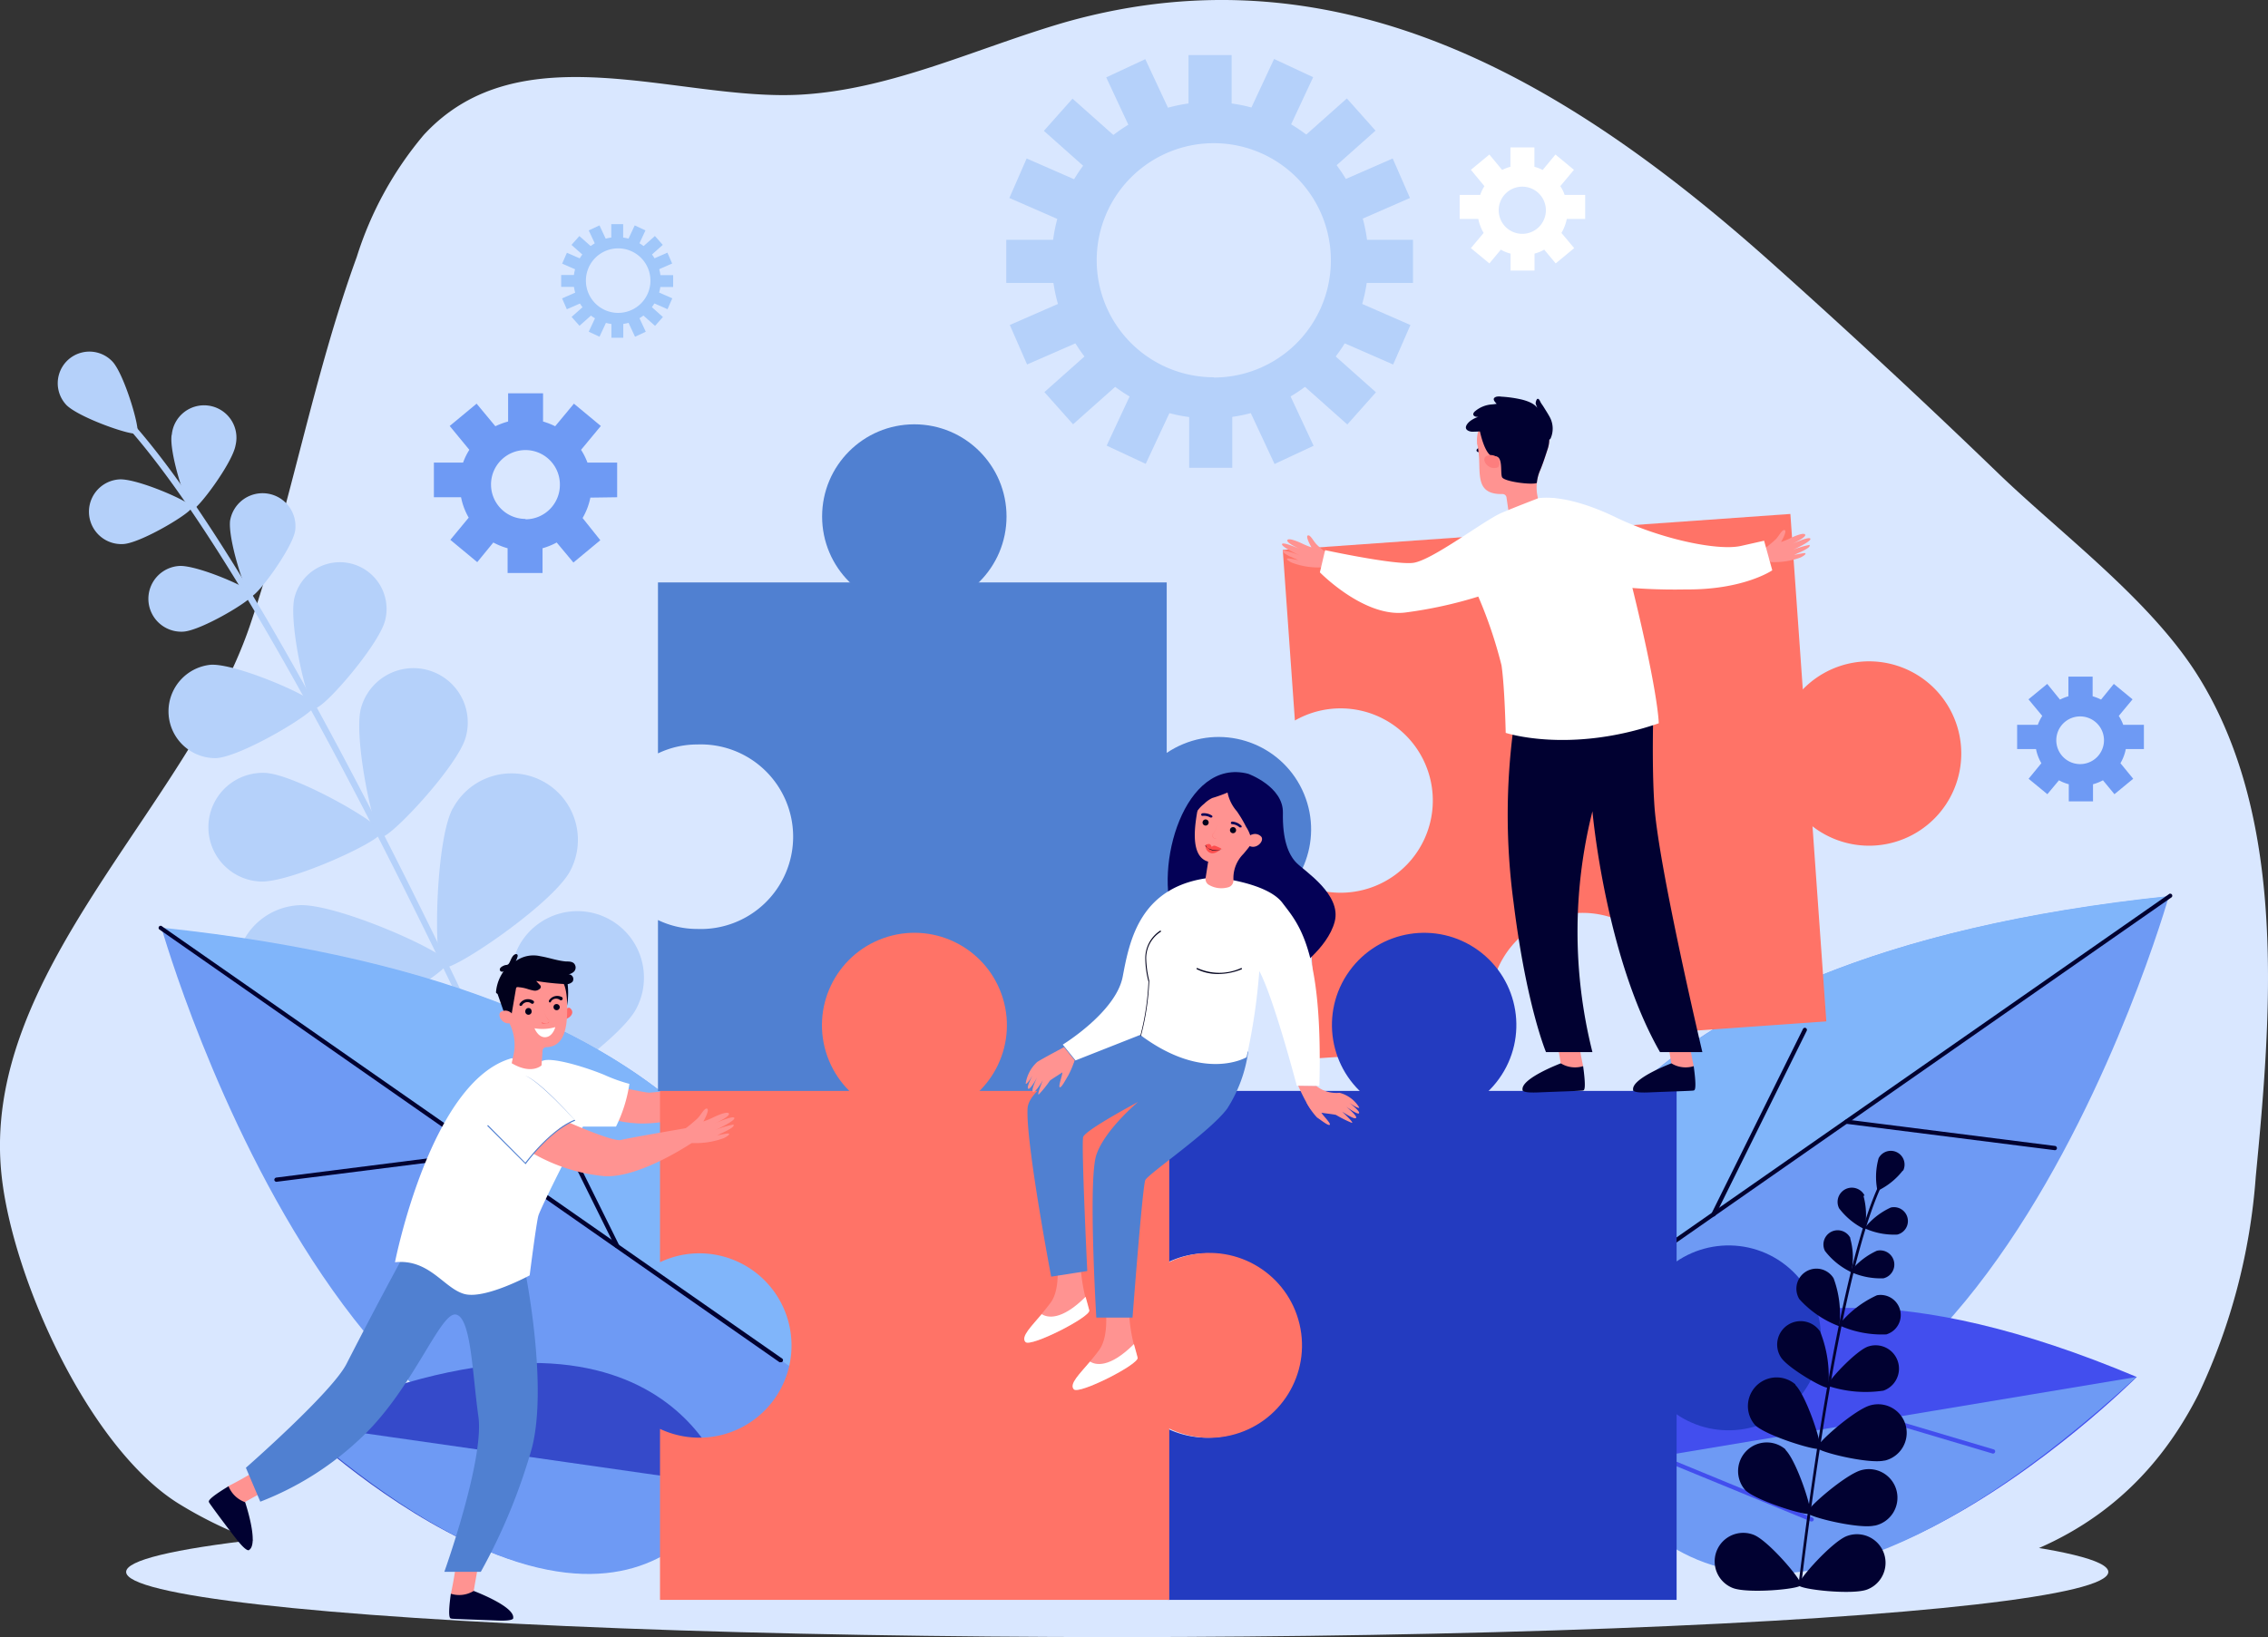 <svg id="レイヤー_1" data-name="レイヤー 1" xmlns="http://www.w3.org/2000/svg" viewBox="0 0 177.83 128.4"><rect x="0" y="0" width="177.83" height="128.4" fill="#333333" stroke="none"/><defs><style>.cls-1{fill:#d9e7ff;}.cls-2{fill:#b5d1fa;}.cls-3{fill:#6e9af4;}.cls-4{fill:#80b5fa;}.cls-5{fill:#010131;}.cls-6{fill:#424eee;}.cls-7{fill:#354aca;}.cls-8{fill:#ff9391;}.cls-9{fill:#5080d1;}.cls-10{fill:#ff7367;}.cls-11{fill:#233bc0;}.cls-12{fill:#fff;}.cls-13{fill:#ff6868;}.cls-14{fill:#01011c;}.cls-15{fill:#fd7e7e;}.cls-16{fill:#040156;}.cls-17{fill:#fd4d4d;}.cls-18{fill:#a0c7fa;}</style></defs><ellipse class="cls-1" cx="87.6" cy="123.29" rx="77.71" ry="5.11"/><path class="cls-1" d="M232.68,110.39a47.92,47.92,0,0,0,4.51-17.1c1.2-12.48,2.51-27.8-4.4-39.07-3.67-6-10.64-11.16-15.69-16Q208.52,29.93,199.66,22C183.86,7.79,165.74-3.45,143.85,2.74c-6.9,2-13.54,5.26-20.7,5.68-9.56.56-22-5.11-29.61,3.17a27.7,27.7,0,0,0-5.25,9.57c-3.44,9.45-5.15,19.41-8.38,28.92C75.06,64.32,58.69,77.36,60.45,93.25c.9,8.17,6.9,21.36,13.89,25.69,14.35,8.86,33.23,4.88,49.75,5.28,22.38.55,44.7-1.06,67,.63C207,126.05,224.36,126.76,232.68,110.39Z" transform="translate(-60.32 -1)"/><path class="cls-2" d="M105.87,99.71l0,0a.24.24,0,0,0,.13-.33C91.17,66.07,78.55,42.83,70.5,33.94a5.05,5.05,0,0,1-.36-.41.26.26,0,0,0-.42.29c.07.1.2.24.4.46,8,8.85,20.61,32,35.47,65.29A.24.24,0,0,0,105.87,99.71Z" transform="translate(-60.32 -1)"/><path class="cls-2" d="M65.53,32.77c1,1,5.26,2.48,5.54,2.21s-1-4.64-1.94-5.63a2.48,2.48,0,1,0-3.6,3.42Z" transform="translate(-60.32 -1)"/><path class="cls-2" d="M73.78,35.1c-.23,1.38,1.21,5.82,1.6,5.88s3.18-3.67,3.41-5.06a2.54,2.54,0,1,0-5-.82Z" transform="translate(-60.32 -1)"/><path class="cls-2" d="M70,43.67c1.4-.09,5.4-2.49,5.37-2.89s-4.3-2.27-5.7-2.18A2.54,2.54,0,1,0,70,43.67Z" transform="translate(-60.32 -1)"/><path class="cls-2" d="M88.63,56.52c-.63,2.27,1,9.93,1.61,10.11s6-5.56,6.6-7.82a4.26,4.26,0,1,0-8.21-2.29Z" transform="translate(-60.32 -1)"/><path class="cls-2" d="M80.74,70.14c2.35.1,9.45-3.17,9.48-3.85s-6.75-4.56-9.11-4.67a4.26,4.26,0,0,0-.37,8.52Z" transform="translate(-60.32 -1)"/><path class="cls-2" d="M95.82,64.4c-1.37,2.54-1.53,12.11-.81,12.5s8.63-5,10-7.56a5.21,5.21,0,1,0-9.18-4.94Z" transform="translate(-60.32 -1)"/><path class="cls-2" d="M84.33,82.37c2.88-.17,11.12-5.05,11.07-5.87S86.6,71.79,83.72,72a5.21,5.21,0,1,0,.61,10.41Z" transform="translate(-60.32 -1)"/><path class="cls-2" d="M101,75.21c-1.37,2.54-1.53,12.11-.81,12.5s8.63-5,10-7.56A5.21,5.21,0,1,0,101,75.21Z" transform="translate(-60.32 -1)"/><path class="cls-2" d="M89.54,93.18c2.88-.17,11.12-5.05,11.07-5.87s-8.8-4.71-11.68-4.54a5.21,5.21,0,1,0,.61,10.41Z" transform="translate(-60.32 -1)"/><path class="cls-2" d="M111.09,88.34c-2.23,1.83-6,10.62-5.5,11.26s9.89-1.36,12.11-3.19a5.22,5.22,0,1,0-6.61-8.07Z" transform="translate(-60.32 -1)"/><path class="cls-2" d="M94.31,103.93c2.87.19,11.66-3.63,11.71-4.45s-8.14-5.77-11-6a5.22,5.22,0,1,0-.69,10.41Z" transform="translate(-60.32 -1)"/><path class="cls-2" d="M78.37,41.77c-.23,1.41,1.22,5.92,1.63,6s3.23-3.73,3.46-5.14a2.58,2.58,0,0,0-5.09-.84Z" transform="translate(-60.32 -1)"/><path class="cls-2" d="M74.7,50.54c1.42-.09,5.48-2.52,5.46-2.93s-4.37-2.31-5.79-2.22a2.58,2.58,0,0,0,.33,5.15Z" transform="translate(-60.32 -1)"/><path class="cls-2" d="M83.41,47.87c-.49,2,1,8.52,1.61,8.66s5-4.91,5.5-6.88a3.66,3.66,0,0,0-7.11-1.78Z" transform="translate(-60.32 -1)"/><path class="cls-2" d="M77.29,60.46c2-.13,7.79-3.59,7.76-4.17s-6.2-3.28-8.22-3.15a3.67,3.67,0,0,0,.46,7.32Z" transform="translate(-60.32 -1)"/><path class="cls-3" d="M180.11,111s-9.29-33.46,50.26-39.69C230.37,71.35,213.52,130.67,180.11,111Z" transform="translate(-60.32 -1)"/><path class="cls-4" d="M230.46,71.27l-50.77,35.41C179.47,97.45,184.13,76.12,230.46,71.27Z" transform="translate(-60.32 -1)"/><path class="cls-5" d="M181.83,105.35a.17.17,0,0,1-.14-.07.17.17,0,0,1,.05-.23l48.63-33.91a.16.16,0,0,1,.23,0,.17.17,0,0,1,0,.23l-48.63,33.92A.18.18,0,0,1,181.83,105.35Z" transform="translate(-60.32 -1)"/><path class="cls-5" d="M221.42,91.21h0l-16.35-2.07a.16.16,0,0,1-.14-.18.18.18,0,0,1,.19-.15l16.34,2.07a.18.18,0,0,1,.14.19A.16.16,0,0,1,221.42,91.21Z" transform="translate(-60.32 -1)"/><path class="cls-5" d="M194.66,96.41l-.08,0a.16.16,0,0,1-.07-.22l7.18-14.49a.16.16,0,1,1,.29.15l-7.17,14.49A.16.16,0,0,1,194.66,96.41Z" transform="translate(-60.32 -1)"/><path class="cls-6" d="M185.86,116s5.33-22.44,42-7C227.83,109,199,138.1,185.86,116Z" transform="translate(-60.32 -1)"/><path class="cls-3" d="M227.83,109l-42,7S195.13,139,227.83,109Z" transform="translate(-60.32 -1)"/><path class="cls-6" d="M216.54,115h0l-9.41-2.8a.17.17,0,0,1-.11-.2.18.18,0,0,1,.21-.12l9.41,2.8a.16.16,0,0,1,.11.21A.17.17,0,0,1,216.54,115Z" transform="translate(-60.32 -1)"/><path class="cls-6" d="M202.37,120.33l-.06,0-12-4.93a.16.16,0,0,1-.09-.22.17.17,0,0,1,.21-.09l12,4.94a.15.15,0,0,1,.09.21A.16.16,0,0,1,202.37,120.33Z" transform="translate(-60.32 -1)"/><path class="cls-3" d="M123.25,113.52S132.54,80.06,73,73.83C73,73.83,89.85,133.15,123.25,113.52Z" transform="translate(-60.32 -1)"/><path class="cls-4" d="M72.9,73.75l50.78,35.42C123.89,99.94,119.23,78.6,72.9,73.75Z" transform="translate(-60.32 -1)"/><path class="cls-5" d="M121.53,107.84a.16.16,0,0,1-.09,0L72.8,73.89a.17.17,0,0,1,0-.23.16.16,0,0,1,.23,0l48.64,33.91a.17.17,0,0,1,0,.23A.16.16,0,0,1,121.53,107.84Z" transform="translate(-60.32 -1)"/><path class="cls-5" d="M82,93.69a.17.17,0,0,1-.17-.14.18.18,0,0,1,.15-.19l16.34-2.07a.17.17,0,0,1,.18.15.16.16,0,0,1-.14.18L82,93.69Z" transform="translate(-60.32 -1)"/><path class="cls-5" d="M108.71,98.89a.16.16,0,0,1-.15-.09l-7.18-14.49a.16.16,0,0,1,.07-.22.17.17,0,0,1,.23.07l7.18,14.49a.17.17,0,0,1-.08.22Z" transform="translate(-60.32 -1)"/><path class="cls-7" d="M117.29,117.48s-4.67-17.85-33.67-4.82C83.62,112.66,107.18,135.4,117.29,117.48Z" transform="translate(-60.32 -1)"/><path class="cls-3" d="M83.62,112.66l33.67,4.82S110.29,136,83.62,112.66Z" transform="translate(-60.32 -1)"/><path class="cls-8" d="M120.55,87.33s.77.14.86.18.17.15-.43.22a6.27,6.27,0,0,1-2.5-.56L118.36,86s.86-.25,1.23-.41.82-.61,1-.44-.64.82-.64.82.49,0,.74,0,1.32-.1,1.35.16-1.28.31-1.28.31,1.6-.08,1.56.17-1.72.33-1.72.33a6.78,6.78,0,0,1,1.47.12c0,.16-.32.22-.68.26Z" transform="translate(-60.32 -1)"/><path class="cls-8" d="M108.36,86.16s2.53.54,2.85.54,7.15-.75,7.15-.75l.6,1.16s-5.27,2.17-8.66,2-3.12-1.61-3.12-1.61Z" transform="translate(-60.32 -1)"/><circle class="cls-9" cx="71.69" cy="40.51" r="7.23"/><path class="cls-10" d="M214.1,60.12a7.23,7.23,0,1,0-7.25,7.21A7.23,7.23,0,0,0,214.1,60.12Z" transform="translate(-60.32 -1)"/><path class="cls-10" d="M177.17,79.57a7.24,7.24,0,0,1,14.47,0,7.35,7.35,0,0,1-.42,2.41l12.3-.87-2.82-39.8-39.8,2.82.95,13.38a7.23,7.23,0,1,1,.92,13L163.72,84,178,83A7.29,7.29,0,0,1,177.17,79.57Z" transform="translate(-60.32 -1)"/><circle class="cls-9" cx="155.87" cy="66.05" r="7.25" transform="translate(-73.73 63.68) rotate(-22.5)"/><path class="cls-9" d="M111.91,46.68V60.09a7.11,7.11,0,0,1,3.09-.7,7.24,7.24,0,1,1,0,14.47,7.11,7.11,0,0,1-3.09-.7V86.57H151.8V46.68Z" transform="translate(-60.32 -1)"/><circle class="cls-11" cx="171.99" cy="81.4" r="7.23" transform="translate(-54.93 172.33) rotate(-54.22)"/><circle class="cls-11" cx="195.86" cy="105.94" r="7.25" transform="translate(-68.5 194.12) rotate(-52.02)"/><path class="cls-11" d="M151.89,86.56V100a7.15,7.15,0,0,1,3.1-.7,7.23,7.23,0,1,1-3.1,13.77v13.41h39.89V86.56Z" transform="translate(-60.32 -1)"/><circle class="cls-10" cx="155.16" cy="106.51" r="7.25" transform="translate(-80.64 37.5) rotate(-13.28)"/><circle class="cls-10" cx="132.02" cy="81.4" r="7.25" transform="translate(-80 48.12) rotate(-19.64)"/><path class="cls-10" d="M112.07,86.56V100a7.15,7.15,0,0,1,3.1-.7,7.23,7.23,0,1,1-3.1,13.77v13.41H152V86.56Z" transform="translate(-60.32 -1)"/><path class="cls-8" d="M98.05,122.51s-.61,3.3-.59,3.34-.19.37-.19.37l-.83.15-.77-.35a30.22,30.22,0,0,0,.54-3.51C96.13,122.12,98.05,122.51,98.05,122.51Z" transform="translate(-60.32 -1)"/><path class="cls-5" d="M95.67,126a2.17,2.17,0,0,0,1.79-.22s3.2,1.2,3.1,2.11c0,0,.14.27-1.25.21s-3.54-.12-3.6-.15S95.38,128.09,95.67,126Z" transform="translate(-60.32 -1)"/><path class="cls-8" d="M82.47,117.2s-3,1.61-3,1.65-.41.09-.41.09l-.64-.56-.21-.81a29.79,29.79,0,0,0,3.07-1.8C81.56,115.47,82.47,117.2,82.47,117.2Z" transform="translate(-60.32 -1)"/><path class="cls-5" d="M78.24,117.57a2.19,2.19,0,0,0,1.3,1.25s1.09,3.24.32,3.74c0,0-.13.27-1-.84s-2.14-2.83-2.15-2.89S76.45,118.65,78.24,117.57Z" transform="translate(-60.32 -1)"/><path class="cls-9" d="M101.5,100.73s1.81,8.93.52,13.86a45.66,45.66,0,0,1-4,9.69H95.16s3.15-8.79,2.67-12.18-.57-7.82-1.78-8-3.31,5.73-7.26,9.52a23.94,23.94,0,0,1-8.06,5.16l-1.13-2.66s6.76-5.92,7.89-8.15c3-5.86,5.17-9.76,5.17-9.76Z" transform="translate(-60.32 -1)"/><path class="cls-12" d="M100.44,84a5.73,5.73,0,0,0,2.43.2c.68-.29,3.1.4,4.8,1.09a12.82,12.82,0,0,0,2,.72,11.29,11.29,0,0,1-1.05,3.35s-2.46,0-2.58,0-3.34,6.37-3.51,7-.68,4.67-.68,4.67-3.51,1.9-5.12,1.46S94,99.72,91.29,100C91.29,100,94.07,85.77,100.44,84Z" transform="translate(-60.32 -1)"/><path class="cls-8" d="M105,89.07s3.39,1.5,4,1.34,5.54-1,5.54-1l.38,1s-4.3,3-7.21,2.84a13.91,13.91,0,0,1-5.59-1.78S104.12,89.25,105,89.07Z" transform="translate(-60.32 -1)"/><path class="cls-9" d="M101.54,92.32h0l-3-3a.06.06,0,0,1,0-.06s0,0,.06,0l2.91,2.93c2-2.56,3.52-3.24,3.85-3.36-.35-.39-2.75-3-3.86-3.47a0,0,0,0,1,0,0,.05.05,0,0,1,0,0c1.21.46,3.82,3.41,3.93,3.54s0,0,0,0l0,0s-1.71.52-3.89,3.4Z" transform="translate(-60.32 -1)"/><path class="cls-13" d="M104.63,80.25s.23-.32.39-.18c.41.36,0,.76-.33.85Z" transform="translate(-60.32 -1)"/><path class="cls-8" d="M104.78,79.07h0a.41.41,0,0,1,0-.11,2.62,2.62,0,0,0-5.22-.49,2.69,2.69,0,0,0,.16,1.33,15.17,15.17,0,0,0,.61,1.6,3.76,3.76,0,0,1,.25,2.36l-.14.63c1.57.93,2.34.17,2.34.17l.08-1.16a.3.3,0,0,1,.29-.27h0C105.16,83.1,104.74,80,104.78,79.07Z" transform="translate(-60.32 -1)"/><path class="cls-14" d="M102,80.31a.24.24,0,0,0-.23-.25.25.25,0,0,0-.26.23.25.25,0,1,0,.49,0Z" transform="translate(-60.32 -1)"/><path class="cls-14" d="M104.21,80a.25.25,0,0,0-.24-.25.23.23,0,0,0-.25.23.24.24,0,0,0,.23.25A.24.24,0,0,0,104.21,80Z" transform="translate(-60.32 -1)"/><path class="cls-14" d="M101.17,79.89l-.08,0a.15.15,0,0,1,0-.2.77.77,0,0,1,1.06-.19.13.13,0,0,1,0,.19.13.13,0,0,1-.19,0,.49.49,0,0,0-.68.11A.13.13,0,0,1,101.17,79.89Z" transform="translate(-60.32 -1)"/><path class="cls-14" d="M103.47,79.62l-.07,0a.14.14,0,0,1,0-.2.76.76,0,0,1,1-.2.15.15,0,0,1,0,.2.14.14,0,0,1-.19,0,.48.48,0,0,0-.68.11A.14.14,0,0,1,103.47,79.62Z" transform="translate(-60.32 -1)"/><polygon class="cls-14" points="38.99 77.89 39.62 79.69 40.1 79.62 40.49 77.35 38.99 77.89"/><path class="cls-8" d="M100.49,80.57a.41.41,0,0,0-.19-.2.66.66,0,0,0-.72,0c-.34.3.27,1.19.93.79C100.51,81.2,100.7,81,100.49,80.57Z" transform="translate(-60.32 -1)"/><path class="cls-13" d="M103.23,81.25a.47.47,0,0,1-.44,0,0,0,0,0,1,0-.06s0,0,.06,0a.38.38,0,0,0,.47,0,.24.24,0,0,0,.07-.09s0-.06-.08-.12a1.22,1.22,0,0,1-.32-.79,0,0,0,0,1,0,0,.05.05,0,0,1,0,0,1.17,1.17,0,0,0,.29.74c.06.06.11.12.1.18s0,.09-.09.14A.34.34,0,0,1,103.23,81.25Z" transform="translate(-60.32 -1)"/><path class="cls-12" d="M102.23,81.65a3.65,3.65,0,0,0,1.63-.09s-.19.75-.77.79S102.23,81.65,102.23,81.65Z" transform="translate(-60.32 -1)"/><path class="cls-14" d="M104.41,78s.36.28.38,1.87a6.67,6.67,0,0,0,0-2C104.62,77.73,104.41,78,104.41,78Z" transform="translate(-60.32 -1)"/><path class="cls-14" d="M100.62,75.9c.09-.07.23-.11.28,0a.2.2,0,0,1,0,.13,1.51,1.51,0,0,1-.14.35A2.38,2.38,0,0,1,102.7,76c.67.11,1.31.35,2,.41.27,0,.59,0,.71.28a.46.46,0,0,1-.09.52.85.85,0,0,1-.51.22.37.37,0,0,1,.4.15.38.38,0,0,1,0,.42.72.72,0,0,1-.65.18,20.27,20.27,0,0,1-2.2-.24l.28.3a.23.23,0,0,1,.08.12.19.19,0,0,1-.06.18.57.57,0,0,1-.45.16,3.89,3.89,0,0,1-.49-.12,2.88,2.88,0,0,0-.72-.15.26.26,0,0,0-.15,0,.45.45,0,0,0-.16.12,2.12,2.12,0,0,1-1.13.41c-.12,0-.28,0-.34-.09a.38.38,0,0,1,0-.15,3.28,3.28,0,0,1,.64-1.61.19.19,0,0,1-.34,0c-.07-.2.19-.33.34-.39s.26,0,.37-.16S100.42,76.06,100.62,75.9Z" transform="translate(-60.32 -1)"/><path class="cls-8" d="M116.55,90.05s.76-.16.86-.15.21.08-.32.36a6.41,6.41,0,0,1-2.53.39l-.55-1.1a12.44,12.44,0,0,0,1-.83c.28-.28.55-.86.76-.76s-.3,1-.3,1a7,7,0,0,0,.69-.28c.22-.11,1.19-.57,1.31-.34s-1.08.76-1.08.76,1.46-.65,1.51-.41-1.48.94-1.48.94a7,7,0,0,1,1.41-.43c.09.15-.22.32-.54.49Z" transform="translate(-60.32 -1)"/><path class="cls-8" d="M162.12,44.93s-.71-.14-.81-.13-.2.07.3.33a5.87,5.87,0,0,0,2.38.37l.52-1s-.67-.51-.94-.78-.51-.81-.71-.72.29.93.29.93a6.34,6.34,0,0,1-.65-.26c-.21-.1-1.12-.53-1.24-.31s1,.71,1,.71-1.37-.62-1.42-.39,1.39.88,1.39.88a6.32,6.32,0,0,0-1.32-.4c-.08.14.2.3.5.46Z" transform="translate(-60.32 -1)"/><path class="cls-8" d="M201,44.52s.72-.14.81-.14.2.08-.3.34a5.85,5.85,0,0,1-2.37.36l-.52-1s.66-.51.93-.78.51-.81.71-.72-.29.93-.29.93a6.34,6.34,0,0,0,.65-.26c.21-.11,1.12-.53,1.24-.32s-1,.72-1,.72,1.36-.62,1.41-.39-1.39.88-1.39.88a6.32,6.32,0,0,1,1.32-.4c.09.14-.2.3-.5.46Z" transform="translate(-60.32 -1)"/><path class="cls-8" d="M182.12,81.19s.6,3.23.58,3.26.19.37.19.37l.81.14.75-.34a29.47,29.47,0,0,1-.53-3.43C184,80.81,182.12,81.19,182.12,81.19Z" transform="translate(-60.32 -1)"/><path class="cls-5" d="M184.45,84.62a2.12,2.12,0,0,1-1.75-.22s-3.13,1.18-3,2.07c0,0-.14.27,1.22.21s3.47-.12,3.52-.15S184.73,86.64,184.45,84.62Z" transform="translate(-60.32 -1)"/><path class="cls-8" d="M190.79,81.19s.6,3.23.58,3.26.19.37.19.37l.81.14.75-.34a29.47,29.47,0,0,1-.53-3.43C192.67,80.81,190.79,81.19,190.79,81.19Z" transform="translate(-60.32 -1)"/><path class="cls-5" d="M193.12,84.62a2.12,2.12,0,0,1-1.75-.22s-3.13,1.18-3,2.07c0,0-.14.27,1.22.21s3.47-.12,3.52-.15S193.4,86.64,193.12,84.62Z" transform="translate(-60.32 -1)"/><path class="cls-5" d="M179,58a51.67,51.67,0,0,0,0,13.81c1,8.06,2.54,11.71,2.54,11.71h3.64a38.72,38.72,0,0,1,0-18.89s1,11.38,5.3,18.89h3.32s-3.44-14.54-3.76-19.33c-.23-3.4-.07-7.82-.07-7.82Z" transform="translate(-60.32 -1)"/><path class="cls-5" d="M177.23,36.31a.13.13,0,0,0,.07,0,.14.14,0,0,0,0-.2.9.9,0,0,0-1.16.11.13.13,0,0,0,0,.2.18.18,0,0,0,.22,0,.56.56,0,0,1,.74-.09A.16.16,0,0,0,177.23,36.31Z" transform="translate(-60.32 -1)"/><path class="cls-8" d="M176.13,35.79h0s0-.06,0-.1a2.69,2.69,0,0,1,2.75-2.84,2.81,2.81,0,0,1,2.87,2.09,2.35,2.35,0,0,1-.09,1.32c-.2.62-.38,1.16-.57,1.61a3.37,3.37,0,0,0-.14,2.34l.18.61c-1.65,1-2.53.28-2.53.28L178.44,40a.31.31,0,0,0-.32-.25h0C175.63,39.79,176.63,37.63,176.13,35.79Z" transform="translate(-60.32 -1)"/><path class="cls-5" d="M180.13,34.06l1.66,1.21a2.51,2.51,0,0,1-.14,1c-.2.62-.38,1.16-.57,1.61a3.26,3.26,0,0,0-.26,1h0c-.38.17-2.58-.1-2.73-.46s.12-1.73-.6-1.62-1.14-2-1.14-2l1.7-.7Z" transform="translate(-60.32 -1)"/><path class="cls-15" d="M177.81,37a.39.39,0,0,0-.2-.2.77.77,0,0,0-.79,0c-.38.28.23,1.18,1,.83C177.78,37.6,178,37.43,177.81,37Z" transform="translate(-60.32 -1)"/><path class="cls-5" d="M181.87,33.78c-.14-.27-.31-.53-.47-.79s-.17-.25-.25-.38-.12-.3-.24-.33-.19.3-.18.38a3.85,3.85,0,0,0,.22.52c-.15-.48-.83-.72-1.3-.84a9.61,9.61,0,0,0-1.61-.23,1.15,1.15,0,0,0-.37,0c-.42.12-.16.39,0,.56a3.22,3.22,0,0,1-.38.05,2.29,2.29,0,0,0-1.32.54c-.13.11-.22.29,0,.4a.53.53,0,0,0,.39,0,2.13,2.13,0,0,0-.8.39c-.14.12-.33.33-.3.52s.28.27.46.29a11.48,11.48,0,0,0,1.44-.1,6,6,0,0,1,1.58.16c.42.1.83.25,1.26.35a7.85,7.85,0,0,0,1.08.18c.25,0,.69.17.82-.06A1.91,1.91,0,0,0,181.87,33.78Z" transform="translate(-60.32 -1)"/><path class="cls-12" d="M180.9,40.09s-2,.77-2.81,1.12c-1.31.53-5.51,3.78-7,3.94s-6.87-1-6.87-1l-.41,1.74s3.47,3.56,6.7,3.15a33.92,33.92,0,0,0,5.72-1.25,35,35,0,0,1,1.82,5.39c.25,1.66.33,5.3.33,5.3s5,1.66,12-.75c0,0,0-2.49-2.47-12.24C187.92,45.5,185.54,39.51,180.9,40.09Z" transform="translate(-60.32 -1)"/><path class="cls-12" d="M180.9,40.09s2-.49,6.06,1.46c3.47,1.69,8,2.68,9.86,2.27l1.82-.41.64,2.32s-2.23,1.54-6.76,1.5a44.82,44.82,0,0,1-6.32-.32Z" transform="translate(-60.32 -1)"/><path class="cls-8" d="M147,103.54s.31,2.21-.48,3.32-2.43,2.69-2,3.11,5.11-2,5-2.48a13.48,13.48,0,0,1-.69-3.95Z" transform="translate(-60.32 -1)"/><path class="cls-12" d="M149.23,106.42c.13.49.25.88.29,1.07.1.53-4.59,2.9-5,2.48s.5-1.26,1.27-2.18C146.21,108.06,147.3,108.34,149.23,106.42Z" transform="translate(-60.32 -1)"/><path class="cls-8" d="M143.19,99.82s.32,2.22-.47,3.32-2.43,2.69-2,3.12,5.11-2,5-2.48a13.56,13.56,0,0,1-.69-4Z" transform="translate(-60.32 -1)"/><path class="cls-12" d="M145.44,102.71c.13.48.25.88.29,1.07.1.52-4.59,2.9-5,2.48s.5-1.27,1.27-2.19C142.42,104.34,143.51,104.63,145.44,102.71Z" transform="translate(-60.32 -1)"/><path class="cls-16" d="M158.19,61.69s2.76,1,2.72,3.06.41,3.26,1.06,3.92,3.56,2.49,3,4.62-3.15,3.86-3.15,3.86-7.81,0-9.44-4.07S153.17,60.39,158.19,61.69Z" transform="translate(-60.32 -1)"/><path class="cls-9" d="M158.19,83.48a11.05,11.05,0,0,1-1.64,4.46c-1.31,1.8-6.21,5.13-6.43,5.62s-1,10.78-1,10.78h-2.84s-.65-10.78,0-12.75,3.27-4.16,3.27-4.16-4.14,2.2-4.3,2.75.32,10.51.32,10.51l-2.83.44s-2-10.52-1.85-13.19,9.66-6,9.66-6Z" transform="translate(-60.32 -1)"/><path class="cls-12" d="M155.52,69.81s4.12.37,5.35,2,3.19,3.56,2.9,14.35H162s-1.8-6.88-2.94-9a47.61,47.61,0,0,1-1,6.76s-3.33,2-8.34-1.75l-5.07,2-1-1.24s4.17-2.55,4.7-5.33S149.67,70.34,155.52,69.81Z" transform="translate(-60.32 -1)"/><path class="cls-14" d="M149.74,82.28h0a.07.07,0,0,1,0-.07,19.9,19.9,0,0,0,.63-4.22,7.5,7.5,0,0,1-.25-1.8A2.57,2.57,0,0,1,151.28,74a0,0,0,0,1,.07,0,0,0,0,0,1,0,.07,2.47,2.47,0,0,0-1.16,2.06,8.11,8.11,0,0,0,.24,1.79v0a19.79,19.79,0,0,1-.63,4.25S149.76,82.28,149.74,82.28Z" transform="translate(-60.32 -1)"/><path class="cls-14" d="M155.82,77.39a3.64,3.64,0,0,1-1.67-.38.06.06,0,0,1,0-.07.06.06,0,0,1,.08,0,4.15,4.15,0,0,0,3.38,0,.05.05,0,0,1,.07,0,.05.05,0,0,1,0,.08A4.85,4.85,0,0,1,155.82,77.39Z" transform="translate(-60.32 -1)"/><path class="cls-8" d="M157.55,61.9A2.68,2.68,0,0,1,159.19,66a11.13,11.13,0,0,1-1.4,2,2.67,2.67,0,0,0-.76,1.8v.27a.55.55,0,0,1-.44.53,1.94,1.94,0,0,1-1.52-.22.53.53,0,0,1-.22-.52l.2-1.28h0c-1.63-.46-.91-3.51-.77-4.42h0s0-.07,0-.1A2.69,2.69,0,0,1,157.55,61.9Z" transform="translate(-60.32 -1)"/><path class="cls-16" d="M157.3,64.63a9.89,9.89,0,0,1,.72,1.21,2.89,2.89,0,0,1,.47,1.4,3.54,3.54,0,0,0,1.15-1.16,2.64,2.64,0,0,0,.36-.66,3,3,0,0,0,0-1.07,2.89,2.89,0,0,0-.33-1.34,2.24,2.24,0,0,0-.66-.64,3.81,3.81,0,0,0-2-.68,2.71,2.71,0,0,0-2,.74A4.77,4.77,0,0,0,154,64.94a2.67,2.67,0,0,1,.74-.9,2.34,2.34,0,0,1,.63-.45,11.28,11.28,0,0,0,1.2-.43A3.2,3.2,0,0,0,157.3,64.63Z" transform="translate(-60.32 -1)"/><path class="cls-8" d="M158.26,66.6a.41.41,0,0,1,.24-.15.66.66,0,0,1,.72.18c.27.38-.52,1.14-1.1.6C158.12,67.23,158,67,158.26,66.6Z" transform="translate(-60.32 -1)"/><path class="cls-14" d="M154.61,65.5a.24.24,0,1,1,.22.25A.24.24,0,0,1,154.61,65.5Z" transform="translate(-60.32 -1)"/><path class="cls-14" d="M156.76,66.1a.24.24,0,1,1,.22.25A.24.24,0,0,1,156.76,66.1Z" transform="translate(-60.32 -1)"/><path class="cls-17" d="M154.85,67.26s.22-.1.33-.05a.39.39,0,0,1,.15.22.26.26,0,0,1,.24-.1,3.57,3.57,0,0,1,.52.23s-.5.52-.91.32a.58.58,0,0,1-.33-.6Z" transform="translate(-60.32 -1)"/><path class="cls-14" d="M155.19,67.59a1.36,1.36,0,0,0,1,0s0,0,0,0,0,0,0,0-.9.42-1.33-.27a0,0,0,1,0-.05,0A.79.79,0,0,0,155.19,67.59Z" transform="translate(-60.32 -1)"/><path class="cls-16" d="M157.57,65.89a.11.11,0,0,0,.08,0,.09.09,0,0,0,0-.13,1.11,1.11,0,0,0-.71-.32.11.11,0,0,0-.11.1.1.1,0,0,0,.09.1.94.94,0,0,1,.59.25Z" transform="translate(-60.32 -1)"/><path class="cls-16" d="M155.28,65.11a.08.08,0,0,0,.07,0,.09.09,0,0,0,0-.14,1.14,1.14,0,0,0-.76-.18.12.12,0,0,0-.09.11.1.1,0,0,0,.11.09,1,1,0,0,1,.63.14A.07.07,0,0,0,155.28,65.11Z" transform="translate(-60.32 -1)"/><path class="cls-13" d="M155.5,66.73a.81.81,0,0,0,.22.07,0,0,0,0,0,0,0s0,0,0,0c-.33,0-.35-.26-.35-.32a1.26,1.26,0,0,0,.36-.77s0,0,0,0,0,0,0,0a1.21,1.21,0,0,1-.35.74s0,0,0,0A.37.37,0,0,0,155.5,66.73Z" transform="translate(-60.32 -1)"/><path class="cls-8" d="M144.58,84.16a1.65,1.65,0,0,1-.45.6c-.32.25-1.35.87-1.49,1a8.55,8.55,0,0,1-.87,1.08c-.18.07.32-1.12.32-1.12s-.57,1-.77.91.32-1.13.32-1.13-.54,1-.7.89.35-1.07.35-1.07-.43.76-.55.68a2.86,2.86,0,0,1,.91-1.71c.49-.31,2.1-1.16,2.1-1.16Z" transform="translate(-60.32 -1)"/><path class="cls-8" d="M144.58,84.16a7.23,7.23,0,0,1-.5,1.19c-.2.32-.54,1-.67.92s.27-1.09.2-1.19.2-.5.2-.5Z" transform="translate(-60.32 -1)"/><path class="cls-8" d="M162.11,86.16s.81,1.88,1.2,2,1.59.22,1.77.29a9.56,9.56,0,0,0,1.24.62c.19,0-.76-.88-.76-.88s.92.63,1.08.5-.76-.89-.76-.89.9.67,1,.51-.77-.82-.77-.82.71.51.79.38a2.56,2.56,0,0,0-1.55-1.16,2.52,2.52,0,0,1-1.81-.53Z" transform="translate(-60.32 -1)"/><path class="cls-8" d="M162.74,87.43a5.14,5.14,0,0,0,.85,1.22c.32.21.92.7,1,.56s-.71-.88-.68-1-.39-.38-.39-.38Z" transform="translate(-60.32 -1)"/><path class="cls-3" d="M108.71,40V37.28h-2.33a5.19,5.19,0,0,0-.5-1l1.55-1.87-2.11-1.75-1.47,1.77a6,6,0,0,0-.95-.37V31.85h-2.74v2.21a6,6,0,0,0-1,.37l-1.47-1.77-2.11,1.75,1.54,1.87a5.15,5.15,0,0,0-.49,1H94.34V40h2.13a5.23,5.23,0,0,0,.6,1.6l-1.44,1.74,2.11,1.75L99,43.55a5.46,5.46,0,0,0,1.12.45v1.94h2.74V44a5.38,5.38,0,0,0,1.11-.45l1.31,1.57,2.11-1.75L106,41.63a5.25,5.25,0,0,0,.61-1.6Zm-7.18,1.7a2.7,2.7,0,1,1,2.69-2.7A2.7,2.7,0,0,1,101.53,41.73Z" transform="translate(-60.32 -1)"/><path class="cls-12" d="M184.61,18.17V16.29H183a2.77,2.77,0,0,0-.34-.69l1.07-1.28-1.45-1.2-1,1.21a3.64,3.64,0,0,0-.65-.25V12.56h-1.88v1.52a3.37,3.37,0,0,0-.65.25l-1-1.21-1.45,1.2,1.06,1.28a3.14,3.14,0,0,0-.33.69h-1.61v1.88h1.46a3.58,3.58,0,0,0,.42,1.1l-1,1.19,1.45,1.2.9-1.08a2.82,2.82,0,0,0,.76.31v1.33h1.88V20.89a3,3,0,0,0,.76-.31l.9,1.08,1.45-1.2-1-1.19a3.58,3.58,0,0,0,.42-1.1Zm-4.93,1.17a1.85,1.85,0,1,1,1.85-1.85A1.85,1.85,0,0,1,179.68,19.34Z" transform="translate(-60.32 -1)"/><path class="cls-3" d="M228.42,59.75v-1.9H226.8a3.52,3.52,0,0,0-.35-.7l1.08-1.3-1.47-1.21-1,1.23a3.77,3.77,0,0,0-.66-.26V54.07h-1.9v1.54a3.77,3.77,0,0,0-.66.26l-1-1.23-1.47,1.21,1.08,1.3a3.52,3.52,0,0,0-.35.7h-1.62v1.9h1.48a3.54,3.54,0,0,0,.42,1.11l-1,1.22,1.47,1.21.91-1.09a3.45,3.45,0,0,0,.77.31v1.34h1.9V62.51a3.73,3.73,0,0,0,.78-.31l.9,1.09,1.47-1.21-1-1.22a3.54,3.54,0,0,0,.42-1.11Zm-5,1.18a1.87,1.87,0,1,1,1.87-1.87A1.87,1.87,0,0,1,223.43,60.93Z" transform="translate(-60.32 -1)"/><path class="cls-18" d="M108.72,19.6A3.42,3.42,0,1,0,112.13,23,3.42,3.42,0,0,0,108.72,19.6Zm.08,5.94A2.53,2.53,0,1,1,111.32,23,2.53,2.53,0,0,1,108.8,25.54Z" transform="translate(-60.32 -1)"/><rect class="cls-18" x="47.93" y="17.58" width="0.93" height="1.33"/><rect class="cls-18" x="109.77" y="18.8" width="0.93" height="1.33" transform="translate(-41.74 -45.8) rotate(25.03)"/><rect class="cls-18" x="111.01" y="19.64" width="0.93" height="1.33" transform="translate(-7.75 -77.49) rotate(48.35)"/><rect class="cls-18" x="111.77" y="20.84" width="0.93" height="1.33" transform="translate(26.68 -90.95) rotate(66.4)"/><rect class="cls-18" x="104.52" y="22.37" width="0.93" height="1.33" transform="translate(67.7 -82.95) rotate(90)"/><rect class="cls-18" x="111.97" y="22.37" width="0.93" height="1.33" transform="translate(75.15 -90.39) rotate(90)"/><rect class="cls-18" x="106.71" y="18.8" width="0.93" height="1.33" transform="translate(152.21 -9.23) rotate(154.97)"/><rect class="cls-18" x="105.47" y="19.64" width="0.93" height="1.33" transform="translate(131.19 -46.36) rotate(131.65)"/><rect class="cls-18" x="104.72" y="20.84" width="0.93" height="1.33" transform="translate(106.69 -67.26) rotate(113.6)"/><rect class="cls-18" x="47.94" y="25.16" width="0.93" height="1.33"/><rect class="cls-18" x="109.78" y="25.94" width="0.93" height="1.33" transform="translate(-61.22 48.13) rotate(-25.02)"/><rect class="cls-18" x="111.02" y="25.1" width="0.93" height="1.33" transform="translate(-42.17 90.95) rotate(-48.35)"/><rect class="cls-18" x="111.78" y="23.9" width="0.93" height="1.33" transform="translate(-15.53 116.58) rotate(-66.4)"/><rect class="cls-18" x="106.72" y="25.94" width="0.93" height="1.33" transform="translate(132.74 95.05) rotate(-154.98)"/><rect class="cls-18" x="105.48" y="25.1" width="0.93" height="1.33" transform="translate(96.78 121.05) rotate(-131.65)"/><rect class="cls-18" x="104.73" y="23.9" width="0.93" height="1.33" transform="translate(64.49 129.79) rotate(-113.61)"/><path class="cls-2" d="M155.21,9a12.41,12.41,0,1,0,12.4,12.41A12.41,12.41,0,0,0,155.21,9Zm.28,21.59a9.18,9.18,0,1,1,9.18-9.18A9.18,9.18,0,0,1,155.49,30.61Z" transform="translate(-60.32 -1)"/><rect class="cls-2" x="93.19" y="4.32" width="3.38" height="4.83"/><rect class="cls-2" x="159.03" y="6.12" width="3.38" height="4.83" transform="translate(-41.62 -68.18) rotate(25.02)"/><rect class="cls-2" x="163.54" y="9.18" width="3.38" height="4.83" transform="translate(3.78 -120.58) rotate(48.35)"/><rect class="cls-2" x="166.28" y="13.53" width="3.38" height="4.83" transform="translate(55 -145.35) rotate(66.39)"/><rect class="cls-2" x="139.94" y="19.09" width="3.38" height="4.83" transform="translate(102.82 -121.13) rotate(90)"/><rect class="cls-2" x="167" y="19.09" width="3.38" height="4.83" transform="translate(129.88 -148.19) rotate(90)"/><rect class="cls-2" x="147.92" y="6.12" width="3.38" height="4.83" transform="translate(228.47 -48) rotate(154.98)"/><rect class="cls-2" x="143.41" y="9.18" width="3.38" height="4.83" transform="translate(189.87 -90.11) rotate(131.65)"/><rect class="cls-2" x="140.67" y="13.53" width="3.38" height="4.83" transform="translate(153.66 -109.11) rotate(113.61)"/><rect class="cls-2" x="93.24" y="31.86" width="3.38" height="4.83"/><rect class="cls-2" x="159.07" y="32.06" width="3.38" height="4.83" transform="translate(-59.81 70.24) rotate(-25.02)"/><rect class="cls-2" x="163.58" y="29" width="3.38" height="4.83" transform="translate(-28.35 133.04) rotate(-48.35)"/><rect class="cls-2" x="166.32" y="24.65" width="3.38" height="4.83" transform="translate(15.61 169.18) rotate(-66.39)"/><rect class="cls-2" x="147.96" y="32.06" width="3.38" height="4.83" transform="translate(210.35 128.01) rotate(-154.98)"/><rect class="cls-2" x="143.45" y="29" width="3.38" height="4.83" transform="translate(157.8 159.74) rotate(-131.65)"/><rect class="cls-2" x="140.71" y="24.65" width="3.38" height="4.83" transform="translate(114.3 167.39) rotate(-113.61)"/><path class="cls-5" d="M201.43,125.4h0a.1.1,0,0,1-.09-.12c1.89-15.56,4.13-26.7,6.32-31.38,0-.1.08-.17.09-.21a.11.11,0,0,1,.14-.07.12.12,0,0,1,.07.14s-.05.12-.11.24c-2.17,4.65-4.41,15.77-6.3,31.31A.1.1,0,0,1,201.43,125.4Z" transform="translate(-60.32 -1)"/><path class="cls-5" d="M209.53,92.79a5.47,5.47,0,0,1-2,1.61,5.39,5.39,0,0,1,.09-2.56,1.07,1.07,0,1,1,1.91,1Z" transform="translate(-60.32 -1)"/><path class="cls-5" d="M206.43,94.79a5.65,5.65,0,0,1,.09,2.62,5.57,5.57,0,0,1-2-1.64,1.09,1.09,0,1,1,2-1Z" transform="translate(-60.32 -1)"/><path class="cls-5" d="M209.08,97.83a5.56,5.56,0,0,1-2.57-.5,5.6,5.6,0,0,1,2.06-1.62,1.09,1.09,0,1,1,.51,2.12Z" transform="translate(-60.32 -1)"/><path class="cls-5" d="M203.05,105.48a9.51,9.51,0,0,1,.62,4.35c-.25.16-3.16-1.52-3.71-2.37a1.83,1.83,0,1,1,3.09-2Z" transform="translate(-60.32 -1)"/><path class="cls-5" d="M208,110.07a9.42,9.42,0,0,1-4.38-.38c-.1-.27,2.2-2.73,3.15-3.07a1.83,1.83,0,0,1,1.23,3.45Z" transform="translate(-60.32 -1)"/><path class="cls-5" d="M201.09,109.62c.88.87,2.16,4.79,1.92,5s-4.18-1-5.07-1.84a2.25,2.25,0,0,1,3.15-3.2Z" transform="translate(-60.32 -1)"/><path class="cls-5" d="M208.09,115.55c-1.21.3-5.21-.67-5.29-1s3-3.05,4.22-3.34a2.24,2.24,0,1,1,1.07,4.35Z" transform="translate(-60.32 -1)"/><path class="cls-5" d="M200.32,114.72c.88.87,2.16,4.79,1.91,5s-4.18-1-5.06-1.84a2.25,2.25,0,0,1,3.15-3.2Z" transform="translate(-60.32 -1)"/><path class="cls-5" d="M207.31,120.65c-1.2.3-5.2-.67-5.29-1s3-3,4.23-3.34a2.24,2.24,0,1,1,1.06,4.35Z" transform="translate(-60.32 -1)"/><path class="cls-5" d="M197.85,121.39c1.15.47,3.82,3.6,3.69,3.93s-4.24.69-5.38.22a2.24,2.24,0,1,1,1.69-4.15Z" transform="translate(-60.32 -1)"/><path class="cls-5" d="M206.72,125.67c-1.16.44-5.25,0-5.38-.34s2.62-3.41,3.78-3.85a2.24,2.24,0,0,1,1.6,4.19Z" transform="translate(-60.32 -1)"/><path class="cls-5" d="M205.39,98.12a5.55,5.55,0,0,1,.09,2.66,5.65,5.65,0,0,1-2.07-1.67,1.11,1.11,0,1,1,2-1Z" transform="translate(-60.32 -1)"/><path class="cls-5" d="M208,101.26a5.71,5.71,0,0,1-2.61-.52,5.68,5.68,0,0,1,2.09-1.64,1.11,1.11,0,0,1,.52,2.16Z" transform="translate(-60.32 -1)"/><path class="cls-5" d="M204.09,101.26a8,8,0,0,1,.44,3.76,8,8,0,0,1-3.13-2.13,1.57,1.57,0,1,1,2.69-1.63Z" transform="translate(-60.32 -1)"/><path class="cls-5" d="M208.2,105.66a8.15,8.15,0,0,1-3.71-.73,8.13,8.13,0,0,1,3-2.34,1.58,1.58,0,0,1,.73,3.07Z" transform="translate(-60.32 -1)"/></svg>
